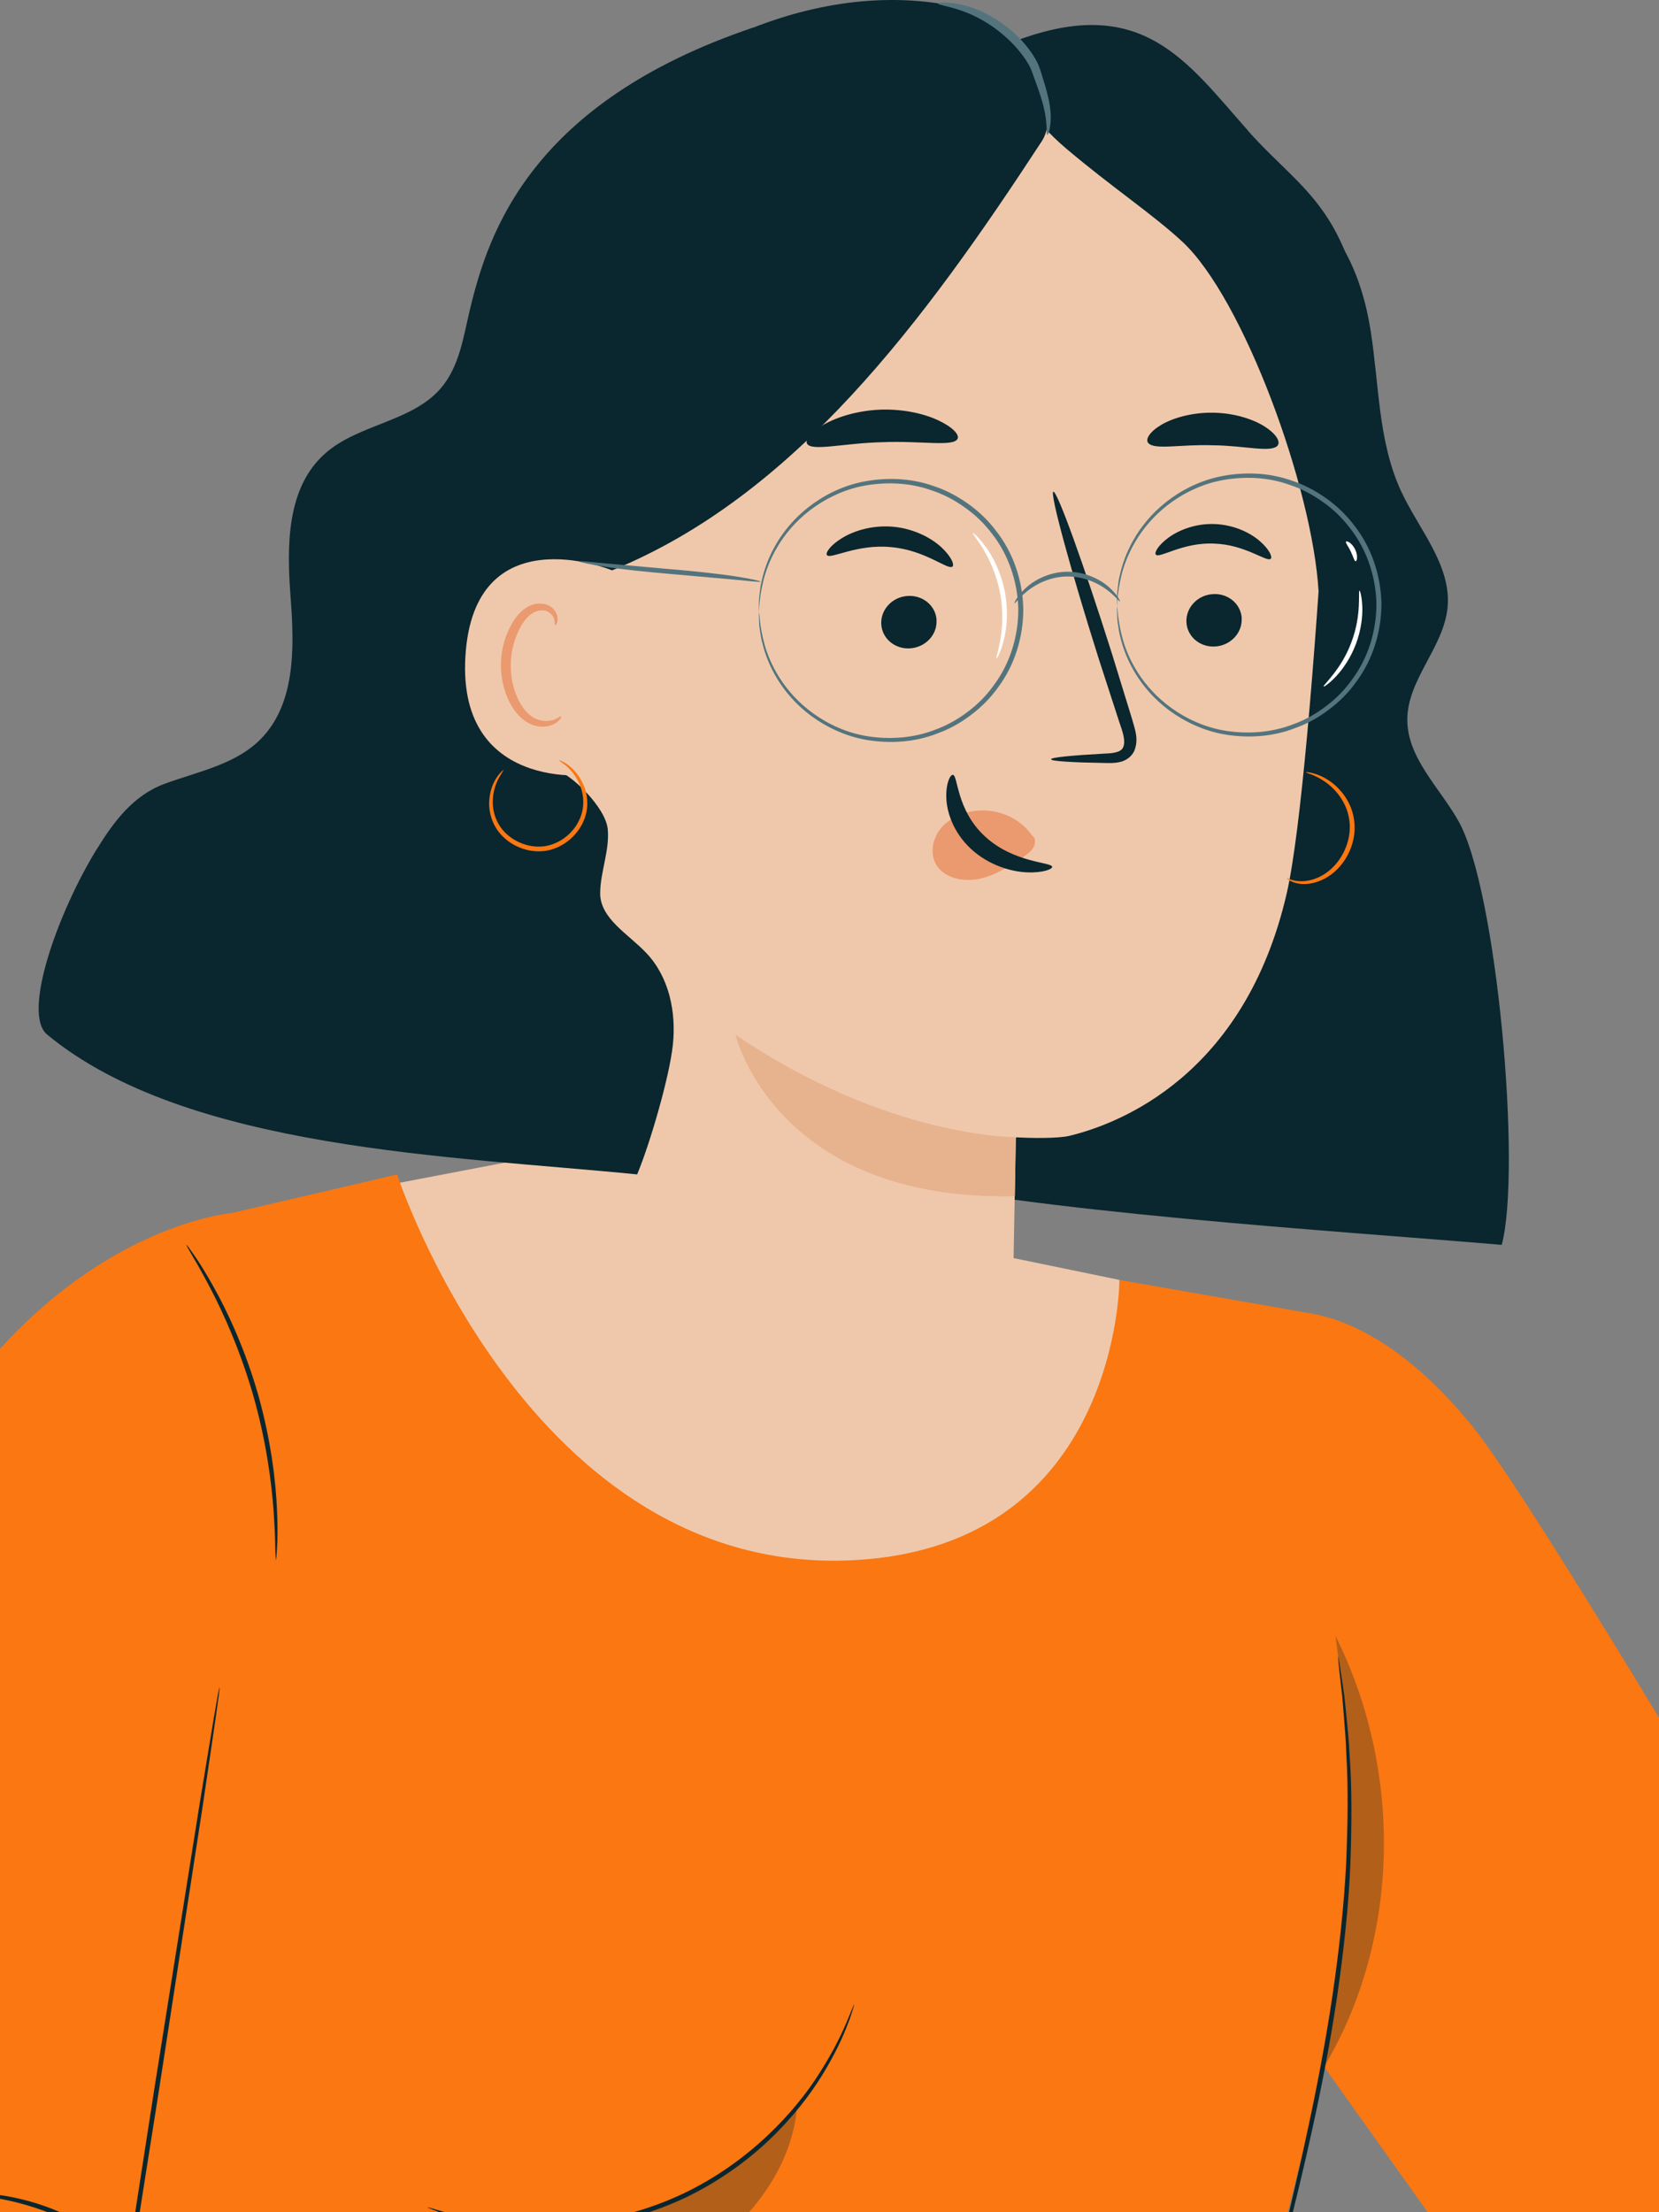 <svg width="54" height="72" viewBox="0 0 54 72" fill="none" xmlns="http://www.w3.org/2000/svg">
<rect x="0" y="0" width="54" height="72" fill="#808080" stroke="none"/>
<g clip-path="url(#clip0_2020_6922)">
<path d="M11.424 38.798L17.853 37.568L30.186 40.368L36.436 41.657L36.524 50.107L22.583 52.65L13.174 49.889L9.617 44.714L11.424 38.798Z" fill="#EFC8AB"/>
<path d="M6.859 39.639L12.925 38.225C12.925 38.225 17.215 51.342 27.801 50.778C36.429 50.319 36.438 41.657 36.438 41.657L42.746 42.761C42.746 42.761 45.392 58.607 42.493 69.719C40.079 78.969 37.941 91.654 37.941 91.654H-3.969L6.855 39.639H6.859Z" fill="#FA7711"/>
<path d="M68.334 80.242C68.334 80.242 51.051 50.288 47.941 46.44C44.538 42.232 41.819 42.718 41.819 42.718L39.988 62.901L54.683 83.528L58.186 84.779L68.334 80.245V80.242Z" fill="#FA7711"/>
<path d="M7.582 39.473C7.582 39.473 -2.241 40.252 -5.764 56.172C-7.357 63.374 -9.373 71.815 -9.955 77.486C-10.377 81.599 -7.807 85.879 -3.662 86.407L1.545 87.362C4.402 87.884 7.175 86.109 7.856 83.315L9.615 76.113L4.936 74.57L6.019 53.107L7.579 39.476L7.582 39.473Z" fill="#FA7711"/>
<path d="M43.55 53.898C43.55 53.898 43.571 53.973 43.595 54.119C43.619 54.281 43.653 54.495 43.695 54.761C43.716 54.901 43.737 55.057 43.761 55.227C43.779 55.4 43.797 55.585 43.819 55.782C43.858 56.182 43.909 56.636 43.93 57.137C44.005 58.143 44.002 59.346 43.954 60.68C43.897 62.014 43.743 63.474 43.52 64.996C43.294 66.518 43.01 67.959 42.723 69.261C42.44 70.565 42.15 71.729 41.906 72.705C41.655 73.681 41.447 74.469 41.3 75.012C41.227 75.272 41.167 75.481 41.124 75.636C41.082 75.779 41.058 75.854 41.052 75.851C41.046 75.851 41.061 75.773 41.094 75.627C41.13 75.469 41.179 75.257 41.242 74.994C41.378 74.43 41.568 73.642 41.8 72.675C42.029 71.696 42.31 70.529 42.585 69.225C42.865 67.924 43.143 66.488 43.369 64.969C43.592 63.453 43.749 61.996 43.816 60.668C43.873 59.34 43.885 58.143 43.825 57.14C43.809 56.639 43.77 56.185 43.737 55.785C43.722 55.588 43.707 55.403 43.692 55.23C43.674 55.063 43.656 54.907 43.638 54.764C43.607 54.495 43.586 54.281 43.568 54.119C43.553 53.973 43.55 53.893 43.553 53.893L43.55 53.898Z" fill="#0A262E"/>
<path d="M10.08 76.895C10.08 76.895 10.059 76.853 10.029 76.764C9.996 76.665 9.956 76.54 9.905 76.379C9.851 76.206 9.788 76 9.712 75.758C9.628 75.516 9.591 75.212 9.365 74.985C9.145 74.755 8.822 74.576 8.457 74.436C8.092 74.293 7.679 74.185 7.232 74.096C6.339 73.92 5.314 73.815 4.206 73.785H4.125L4.137 73.705C4.403 71.994 4.704 70.045 5.024 67.983C5.597 64.38 6.113 61.118 6.493 58.739C6.686 57.569 6.843 56.617 6.955 55.94C7.012 55.62 7.054 55.367 7.087 55.179C7.103 55.101 7.115 55.035 7.127 54.982C7.136 54.937 7.142 54.916 7.145 54.916C7.145 54.916 7.145 54.94 7.145 54.985C7.139 55.038 7.13 55.104 7.121 55.185C7.094 55.373 7.06 55.626 7.015 55.949C6.916 56.626 6.774 57.581 6.602 58.754C6.237 61.133 5.733 64.398 5.178 68.004C4.852 70.063 4.544 72.012 4.276 73.723L4.206 73.642C5.329 73.678 6.354 73.791 7.256 73.979C7.706 74.075 8.122 74.188 8.496 74.34C8.867 74.49 9.196 74.678 9.429 74.925C9.543 75.051 9.622 75.197 9.667 75.343C9.706 75.484 9.742 75.615 9.778 75.737C9.845 75.979 9.905 76.188 9.953 76.361C9.996 76.522 10.032 76.651 10.056 76.752C10.077 76.842 10.089 76.886 10.083 76.889L10.08 76.895Z" fill="#0A262E"/>
<path d="M-1.184 71.398C-1.184 71.398 -1.099 71.38 -0.945 71.377C-0.791 71.371 -0.571 71.377 -0.297 71.407C0.249 71.458 0.998 71.607 1.776 71.923C2.551 72.24 3.194 72.654 3.616 72.998C3.827 73.168 3.993 73.317 4.096 73.428C4.201 73.538 4.256 73.601 4.25 73.61C4.232 73.627 3.984 73.401 3.55 73.084C3.115 72.768 2.479 72.377 1.719 72.064C0.955 71.756 0.225 71.589 -0.309 71.511C-0.843 71.434 -1.181 71.422 -1.181 71.395L-1.184 71.398Z" fill="#0A262E"/>
<path d="M8.982 50.782C8.982 50.782 8.964 50.63 8.958 50.355C8.958 50.081 8.94 49.687 8.907 49.2C8.84 48.227 8.659 46.884 8.252 45.449C7.842 44.016 7.293 42.774 6.837 41.909C6.611 41.476 6.415 41.13 6.273 40.894C6.134 40.658 6.062 40.524 6.071 40.518C6.08 40.512 6.171 40.634 6.327 40.861C6.487 41.088 6.696 41.425 6.937 41.855C7.42 42.712 7.993 43.956 8.406 45.404C8.813 46.851 8.982 48.209 9.018 49.188C9.04 49.678 9.037 50.078 9.018 50.352C9.003 50.627 8.991 50.779 8.982 50.776V50.782Z" fill="#0A262E"/>
<g opacity="0.3">
<path d="M43.096 67.271C45.603 63.072 45.654 57.616 43.47 53.246C44.122 57.899 44.07 62.672 43.023 67.253" fill="#0A262E"/>
</g>
<g opacity="0.3">
<path d="M20.805 72.02C18.904 72.572 16.27 72.709 14.418 72.011C15.869 74.046 18.666 74.786 21.091 74.121C23.517 73.458 25.755 71.055 25.942 68.572C24.766 70.151 22.708 71.467 20.805 72.02Z" fill="#0A262E"/>
</g>
<path d="M27.803 65.238C27.803 65.238 27.794 65.298 27.758 65.405C27.722 65.513 27.677 65.677 27.595 65.874C27.445 66.28 27.182 66.85 26.778 67.513C26.373 68.175 25.806 68.912 25.061 69.626C24.319 70.336 23.387 71.008 22.31 71.527C21.23 72.034 20.117 72.333 19.091 72.464C18.062 72.596 17.124 72.572 16.352 72.47C15.576 72.369 14.961 72.213 14.548 72.079C14.339 72.019 14.183 71.951 14.074 71.912C13.969 71.87 13.911 71.846 13.914 71.84C13.92 71.829 14.146 71.903 14.563 72.022C14.979 72.139 15.595 72.279 16.361 72.363C17.887 72.542 20.102 72.404 22.241 71.393C24.376 70.375 25.87 68.751 26.681 67.462C27.095 66.814 27.369 66.256 27.538 65.859C27.707 65.465 27.788 65.241 27.8 65.244L27.803 65.238Z" fill="#0A262E"/>
<path d="M40.681 7.598L41.921 6.404C43.572 7.115 44.341 9.01 44.615 10.771C44.893 12.532 44.857 14.382 45.611 16C46.193 17.245 47.243 18.397 47.119 19.761C46.999 21.059 45.813 22.11 45.807 23.414C45.801 24.668 46.863 25.635 47.478 26.733C48.727 28.96 49.533 38.054 48.881 40.516C43.4 40.048 33.695 39.469 28.207 38.224C29.658 28.879 35.74 15.687 40.684 7.598H40.681Z" fill="#0A262E"/>
<path d="M43.131 15.938C43.511 9.584 38.85 3.766 32.346 3.002C25.446 2.19 19.343 7.079 18.773 13.726L17.156 40.571C17.126 41.09 17.274 41.603 17.573 42.033C19.165 44.337 22.052 46.14 24.629 46.492C27.127 46.836 29.658 46.194 31.779 45.027C32.497 44.63 32.937 43.875 32.952 43.063L33.064 37.055C33.064 37.031 33.082 37.013 33.106 37.016C33.483 37.043 34.439 37.058 34.807 36.968C36.415 36.58 40.509 35.022 41.882 29.079C42.337 27.107 42.799 21.51 43.134 15.941L43.131 15.938Z" fill="#EFC8AB"/>
<path d="M34.211 24.711C34.211 24.651 34.884 24.585 35.97 24.526C36.244 24.517 36.507 24.481 36.564 24.305C36.642 24.117 36.546 23.821 36.434 23.505C36.22 22.842 35.994 22.15 35.758 21.424C34.823 18.464 34.166 16.037 34.286 16.004C34.41 15.969 35.267 18.341 36.202 21.302C36.425 22.03 36.639 22.726 36.845 23.391C36.929 23.702 37.083 24.057 36.917 24.445C36.83 24.639 36.621 24.77 36.443 24.803C36.265 24.842 36.111 24.836 35.976 24.833C34.887 24.815 34.214 24.773 34.214 24.714L34.211 24.711Z" fill="#0A262E"/>
<path d="M41.362 18.185C41.242 18.313 40.533 17.719 39.51 17.692C38.49 17.647 37.73 18.191 37.622 18.05C37.567 17.991 37.691 17.752 38.023 17.507C38.349 17.262 38.901 17.032 39.537 17.056C40.174 17.08 40.705 17.346 41.01 17.614C41.32 17.883 41.423 18.128 41.362 18.185Z" fill="#0A262E"/>
<path d="M30.999 18.44C30.86 18.568 30.118 17.902 29.005 17.807C27.892 17.696 27.026 18.216 26.917 18.067C26.863 18.001 27.011 17.759 27.391 17.523C27.762 17.288 28.38 17.081 29.077 17.144C29.771 17.21 30.335 17.523 30.652 17.822C30.972 18.123 31.071 18.383 31.002 18.44H30.999Z" fill="#0A262E"/>
<path d="M33.066 37.01C33.066 37.01 28.912 37.054 23.938 33.676C23.938 33.676 25.223 39.102 33.033 38.932L33.066 37.01Z" fill="#E7B28E"/>
<path d="M33.593 27.193C33.241 26.671 32.583 26.354 31.91 26.378C31.443 26.396 30.96 26.581 30.652 26.927C30.345 27.277 30.254 27.793 30.486 28.163C30.749 28.578 31.346 28.712 31.868 28.605C32.387 28.497 32.848 28.202 33.289 27.903C33.41 27.82 33.533 27.736 33.615 27.617C33.696 27.497 33.72 27.336 33.639 27.229" fill="#EB996E"/>
<path d="M31.013 25.219C31.188 25.219 31.116 26.353 32.06 27.222C33.001 28.096 34.247 28.055 34.247 28.213C34.259 28.284 33.957 28.413 33.432 28.392C32.92 28.374 32.181 28.162 31.604 27.628C31.028 27.093 30.811 26.419 30.802 25.953C30.787 25.479 30.935 25.207 31.016 25.219H31.013Z" fill="#0A262E"/>
<path d="M31.169 14.278C31.042 14.553 29.983 14.338 28.719 14.392C27.452 14.422 26.414 14.702 26.267 14.437C26.2 14.308 26.396 14.058 26.825 13.813C27.25 13.571 27.917 13.359 28.677 13.332C29.437 13.309 30.119 13.476 30.562 13.691C31.012 13.905 31.226 14.144 31.172 14.275L31.169 14.278Z" fill="#0A262E"/>
<path d="M41.585 14.504C41.368 14.743 40.508 14.501 39.477 14.492C38.445 14.453 37.573 14.659 37.371 14.414C37.28 14.295 37.416 14.056 37.796 13.829C38.17 13.606 38.798 13.418 39.507 13.432C40.216 13.447 40.831 13.659 41.193 13.901C41.561 14.143 41.682 14.388 41.585 14.501V14.504Z" fill="#0A262E"/>
<path d="M33.307 1.659C32.746 0.716 31.705 0.286 30.541 0.11C25.79 -0.603 20.483 2.229 17.819 6.187C15.155 10.145 15.014 16.052 16.962 20.397L19.925 18.562C25.877 16.135 30.079 10.461 33.908 4.599C34.429 3.802 33.79 2.477 33.304 1.656L33.307 1.659Z" fill="#0A262E"/>
<path d="M40.617 4.245C38.629 2.01 37.184 -0.223 33.057 1.332C32.448 2.476 33.673 3.959 34.695 4.827C36.192 6.096 37.501 6.956 38.481 7.863C40.467 9.702 42.723 15.874 42.919 19.247C42.931 19.459 43.299 16.354 43.514 16.322C43.791 16.28 44.913 14.925 44.759 13.074C44.234 6.75 42.602 6.487 40.614 4.248L40.617 4.245Z" fill="#0A262E"/>
<path d="M30.535 0.113C30.535 0.083 30.897 0.041 31.461 0.193C32.016 0.349 32.755 0.737 33.338 1.411C33.48 1.581 33.612 1.754 33.715 1.942C33.824 2.13 33.881 2.339 33.932 2.506C34.044 2.859 34.137 3.187 34.176 3.474C34.258 4.05 34.119 4.402 34.092 4.39C34.044 4.384 34.107 4.038 33.977 3.509C33.917 3.244 33.808 2.936 33.682 2.59C33.615 2.408 33.567 2.238 33.471 2.08C33.377 1.916 33.253 1.754 33.121 1.596C32.578 0.966 31.908 0.575 31.398 0.384C30.882 0.193 30.532 0.164 30.535 0.116V0.113Z" fill="#54747D"/>
<path d="M40.416 20.125C40.44 20.596 40.06 21.005 39.562 21.041C39.068 21.077 38.642 20.724 38.618 20.253C38.594 19.781 38.974 19.369 39.472 19.337C39.97 19.301 40.392 19.653 40.419 20.125H40.416Z" fill="#0A262E"/>
<path d="M30.483 20.185C30.51 20.657 30.127 21.066 29.629 21.101C29.134 21.137 28.709 20.785 28.685 20.313C28.66 19.842 29.041 19.43 29.538 19.397C30.036 19.361 30.459 19.713 30.486 20.185H30.483Z" fill="#0A262E"/>
<path d="M3.139 27.657C3.7 26.744 4.334 25.884 5.372 25.505C6.409 25.126 7.562 24.899 8.367 24.168C9.631 23.022 9.586 21.109 9.459 19.443C9.333 17.778 9.315 15.859 10.606 14.739C11.683 13.805 13.402 13.722 14.334 12.653C14.959 11.94 15.083 10.955 15.303 10.045C15.894 7.603 17.255 3.347 24.519 0.896L18.093 25.055C18.57 25.186 19.719 26.266 19.783 26.998C19.843 27.681 19.544 28.374 19.535 29.06C19.526 29.899 20.459 30.4 21.044 31.024C21.786 31.812 22.015 32.952 21.901 34.012C21.786 35.071 21.152 37.235 20.739 38.223C14.775 37.626 6.077 37.432 1.534 33.671C0.705 32.985 1.89 29.69 3.139 27.654V27.657Z" fill="#0A262E"/>
<path d="M19.927 18.567C19.816 18.507 15.426 16.788 15.149 21.358C14.871 25.927 19.562 25.262 19.58 25.13C19.595 24.999 19.93 18.567 19.93 18.567H19.927Z" fill="#EFC8AB"/>
<path d="M18.267 23.314C18.249 23.299 18.182 23.364 18.044 23.418C17.908 23.469 17.675 23.499 17.44 23.394C16.964 23.188 16.599 22.397 16.626 21.574C16.641 21.156 16.752 20.768 16.921 20.448C17.084 20.123 17.317 19.902 17.564 19.872C17.811 19.831 17.977 19.986 18.026 20.12C18.08 20.251 18.044 20.341 18.068 20.35C18.08 20.362 18.17 20.278 18.146 20.087C18.134 19.995 18.086 19.884 17.983 19.789C17.878 19.693 17.718 19.637 17.546 19.645C17.187 19.645 16.849 19.953 16.662 20.302C16.457 20.651 16.321 21.09 16.306 21.559C16.279 22.481 16.704 23.37 17.359 23.603C17.679 23.708 17.956 23.627 18.101 23.526C18.252 23.421 18.282 23.32 18.267 23.311V23.314Z" fill="#EB996E"/>
<path d="M36.352 19.764C36.376 19.764 36.343 19.387 36.499 18.74C36.653 18.104 37.066 17.164 38.017 16.43C38.487 16.071 39.085 15.761 39.776 15.63C40.46 15.504 41.239 15.513 41.981 15.782C42.355 15.904 42.717 16.092 43.049 16.331C43.387 16.564 43.691 16.856 43.948 17.197C44.473 17.865 44.778 18.734 44.802 19.629C44.808 20.528 44.533 21.402 44.029 22.089C43.785 22.438 43.489 22.739 43.16 22.984C42.835 23.235 42.479 23.432 42.111 23.566C41.377 23.855 40.602 23.891 39.911 23.787C39.218 23.679 38.611 23.39 38.129 23.044C37.154 22.339 36.711 21.414 36.539 20.781C36.364 20.137 36.385 19.761 36.361 19.761C36.361 19.761 36.358 19.784 36.358 19.829C36.358 19.883 36.361 19.948 36.364 20.029C36.364 20.119 36.373 20.226 36.394 20.354C36.412 20.483 36.433 20.632 36.481 20.793C36.641 21.438 37.073 22.39 38.065 23.127C38.557 23.485 39.175 23.79 39.893 23.909C40.602 24.023 41.405 23.993 42.165 23.694C42.548 23.557 42.916 23.354 43.254 23.097C43.595 22.844 43.906 22.533 44.159 22.172C44.684 21.462 44.971 20.551 44.965 19.62C44.94 18.689 44.624 17.791 44.078 17.098C43.812 16.746 43.492 16.445 43.145 16.203C42.798 15.958 42.424 15.764 42.038 15.639C41.269 15.367 40.467 15.361 39.761 15.498C39.049 15.639 38.439 15.961 37.959 16.337C36.991 17.104 36.59 18.071 36.451 18.719C36.406 18.883 36.394 19.032 36.379 19.161C36.361 19.289 36.358 19.399 36.358 19.489C36.358 19.57 36.358 19.635 36.358 19.689C36.358 19.734 36.358 19.758 36.364 19.758L36.352 19.764Z" fill="#54747D"/>
<path d="M24.695 19.944C24.719 19.944 24.686 19.568 24.843 18.92C24.997 18.285 25.407 17.345 26.361 16.61C26.831 16.252 27.428 15.942 28.119 15.81C28.804 15.685 29.582 15.694 30.325 15.96C30.699 16.082 31.061 16.27 31.393 16.509C31.73 16.742 32.035 17.034 32.292 17.374C32.816 18.043 33.121 18.912 33.145 19.807C33.151 20.705 32.877 21.58 32.373 22.266C32.129 22.616 31.833 22.917 31.504 23.162C31.178 23.412 30.822 23.609 30.454 23.744C29.721 24.033 28.946 24.069 28.255 23.965C27.561 23.857 26.955 23.568 26.472 23.221C25.498 22.517 25.054 21.592 24.882 20.959C24.707 20.314 24.729 19.938 24.704 19.938C24.704 19.938 24.701 19.962 24.701 20.007C24.701 20.061 24.704 20.126 24.707 20.207C24.707 20.296 24.716 20.404 24.738 20.532C24.756 20.66 24.777 20.81 24.825 20.971C24.985 21.616 25.416 22.568 26.409 23.305C26.901 23.663 27.519 23.968 28.237 24.087C28.946 24.2 29.748 24.171 30.509 23.872C30.892 23.735 31.26 23.532 31.598 23.275C31.939 23.021 32.249 22.711 32.503 22.35C33.028 21.64 33.314 20.729 33.308 19.798C33.284 18.867 32.967 17.968 32.421 17.276C32.156 16.924 31.836 16.622 31.489 16.381C31.142 16.136 30.768 15.942 30.382 15.816C29.613 15.545 28.81 15.539 28.104 15.676C27.392 15.816 26.783 16.139 26.303 16.515C25.335 17.282 24.934 18.249 24.795 18.897C24.75 19.061 24.738 19.21 24.723 19.338C24.704 19.467 24.701 19.577 24.701 19.667C24.701 19.747 24.701 19.813 24.701 19.867C24.701 19.911 24.701 19.935 24.707 19.935L24.695 19.944Z" fill="#54747D"/>
<path d="M33.021 19.634C33.042 19.649 33.165 19.455 33.446 19.232C33.721 19.011 34.179 18.772 34.722 18.763C35.265 18.754 35.733 18.975 36.016 19.187C36.306 19.399 36.433 19.59 36.454 19.572C36.469 19.566 36.369 19.348 36.086 19.1C35.808 18.855 35.31 18.599 34.719 18.608C34.128 18.62 33.642 18.894 33.374 19.151C33.096 19.407 33.008 19.628 33.021 19.637V19.634Z" fill="#54747D"/>
<path d="M18.859 18.273C18.856 18.294 19.182 18.368 19.713 18.449C20.244 18.529 20.983 18.61 21.801 18.679C22.591 18.747 23.303 18.813 23.888 18.864C24.422 18.915 24.751 18.953 24.757 18.93C24.76 18.909 24.434 18.834 23.904 18.753C23.372 18.673 22.633 18.592 21.816 18.524C21.026 18.455 20.314 18.389 19.728 18.338C19.194 18.288 18.865 18.249 18.859 18.273Z" fill="#54747D"/>
<path d="M43.084 22.343C43.045 22.31 43.663 21.794 43.989 20.898C44.33 20.009 44.2 19.221 44.251 19.221C44.269 19.218 44.327 19.409 44.342 19.728C44.357 20.047 44.309 20.495 44.137 20.955C43.965 21.415 43.705 21.785 43.485 22.017C43.265 22.25 43.096 22.358 43.084 22.346V22.343Z" fill="white"/>
<path d="M43.816 17.627C43.84 17.591 44.012 17.678 44.109 17.881C44.208 18.084 44.169 18.269 44.127 18.266C44.081 18.266 44.048 18.113 43.967 17.949C43.889 17.782 43.786 17.663 43.813 17.627H43.816Z" fill="white"/>
<path d="M32.435 21.44C32.411 21.431 32.495 21.198 32.562 20.814C32.631 20.428 32.661 19.885 32.553 19.3C32.441 18.715 32.215 18.22 32.013 17.886C31.811 17.551 31.645 17.366 31.666 17.348C31.678 17.336 31.871 17.497 32.106 17.826C32.342 18.154 32.592 18.665 32.71 19.27C32.821 19.879 32.773 20.443 32.673 20.834C32.574 21.225 32.45 21.443 32.435 21.437V21.44Z" fill="white"/>
<path d="M16.392 25.068C16.392 25.068 16.329 25.158 16.238 25.322C16.148 25.486 16.045 25.749 16.039 26.08C16.033 26.408 16.145 26.817 16.467 27.122C16.778 27.423 17.276 27.62 17.774 27.534C18.271 27.441 18.67 27.086 18.851 26.695C19.044 26.301 19.005 25.877 18.884 25.573C18.763 25.262 18.573 25.05 18.431 24.928C18.287 24.806 18.19 24.755 18.196 24.743C18.196 24.737 18.305 24.767 18.468 24.88C18.627 24.994 18.842 25.203 18.986 25.531C19.131 25.85 19.189 26.316 18.98 26.755C18.784 27.187 18.356 27.581 17.798 27.686C17.24 27.781 16.697 27.558 16.362 27.22C16.015 26.88 15.903 26.423 15.924 26.074C15.942 25.716 16.069 25.447 16.181 25.286C16.292 25.125 16.383 25.059 16.389 25.062L16.392 25.068Z" fill="#FA7711"/>
<path d="M41.883 28.586C41.889 28.556 42.188 28.771 42.685 28.637C42.927 28.574 43.198 28.428 43.424 28.186C43.651 27.947 43.832 27.619 43.904 27.246C43.977 26.873 43.919 26.506 43.777 26.207C43.639 25.909 43.433 25.682 43.237 25.524C42.836 25.207 42.501 25.163 42.51 25.136C42.51 25.127 42.595 25.127 42.74 25.166C42.881 25.204 43.087 25.282 43.307 25.437C43.521 25.592 43.753 25.828 43.91 26.148C44.07 26.464 44.139 26.873 44.061 27.276C43.986 27.679 43.783 28.034 43.533 28.285C43.283 28.541 42.981 28.688 42.715 28.744C42.45 28.801 42.224 28.765 42.082 28.708C41.94 28.652 41.88 28.592 41.886 28.586H41.883Z" fill="#FA7711"/>
<path d="M67.289 78.15C67.289 78.15 67.084 74.234 62.984 73.422C58.884 72.611 51.704 76.061 51.704 76.061L31.57 89.943L32.171 91.659L52.6 88.841L54.474 89.552L68.828 80.219L82.373 70.53L80.877 69.363C80.877 69.363 77.082 71.951 74.572 73.067C72.059 74.184 68.42 76.13 67.292 78.15H67.289Z" fill="#F5F5F5"/>
<path d="M31.25 92.218L48.289 81.745L66.302 78.883C66.302 78.883 67.207 80.175 68.737 79.859L83.549 69.717L83.827 70.332L55.104 90.29C54.063 90.61 53.264 90.368 52.6 89.81L31.25 92.218Z" fill="#54747D"/>
</g>
<defs>
<clipPath id="clip0_2020_6922">
<rect width="54" height="72" fill="white"/>
</clipPath>
</defs>
</svg>
